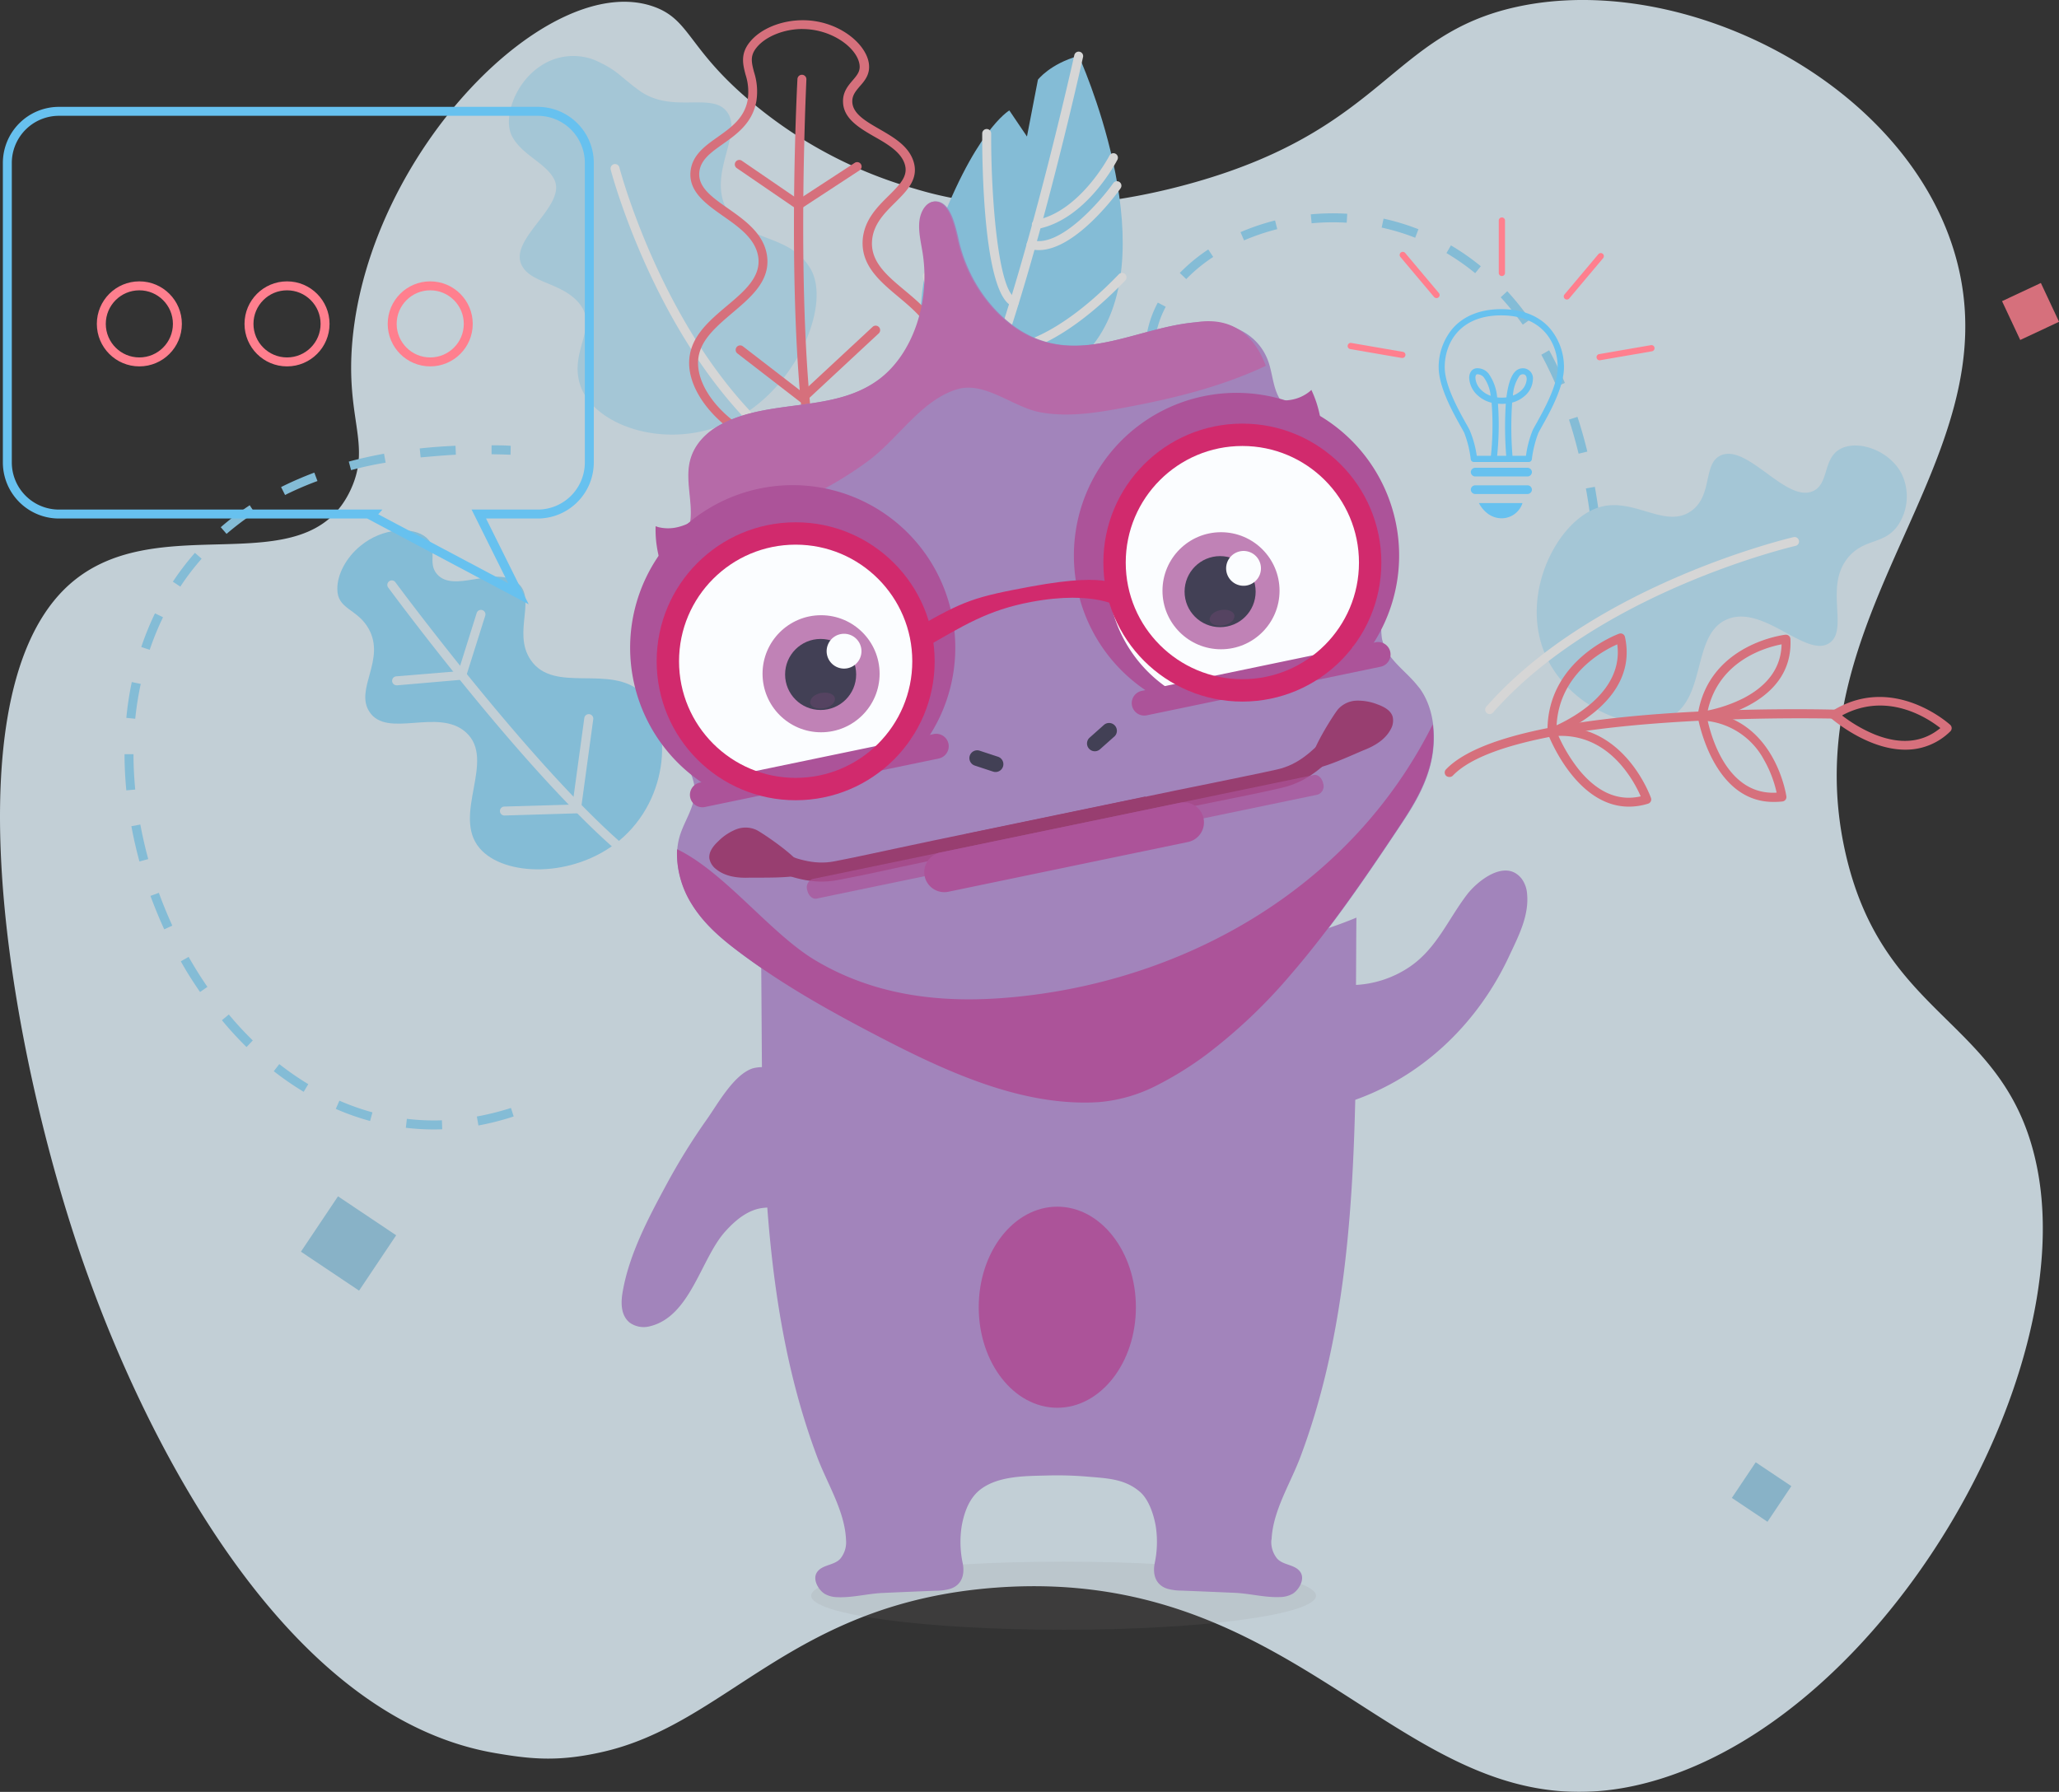 <?xml version="1.0" encoding="UTF-8"?> <svg xmlns="http://www.w3.org/2000/svg" xmlns:xlink="http://www.w3.org/1999/xlink" viewBox="0 0 460.11 400.45"><rect x="0" y="0" width="460.11" height="400.45" fill="#333333" stroke="none"/><defs><style>.cls-1{opacity:0.8;}.cls-2{fill:#e6f6ff;}.cls-3{fill:#99deff;}.cls-4{fill:#c1ebff;}.cls-5{fill:#fff;}.cls-6{fill:#ff7f8e;}.cls-7{fill:#9dd2ec;}.cls-8{fill:#89807d;opacity:0.12;}.cls-15,.cls-17,.cls-8{isolation:isolate;}.cls-9{fill:#a284bb;}.cls-10,.cls-15,.cls-17{fill:#ac5399;}.cls-11{fill:url(#Dégradé_sans_nom_3);}.cls-12{fill:#fbfdff;}.cls-13{fill:#c082b6;}.cls-14{fill:#424055;}.cls-15{opacity:0.18;}.cls-16{fill:#983e70;}.cls-17{opacity:0.7;}.cls-18{fill:#d12a6d;}.cls-19,.cls-21,.cls-22{fill:none;stroke-miterlimit:10;}.cls-19{stroke:#d12a6d;stroke-width:5px;}.cls-20{fill:#67c1ef;}.cls-21{stroke:#67c1ef;}.cls-21,.cls-22{stroke-width:2px;}.cls-22{stroke:#ff7f8e;}</style><linearGradient id="Dégradé_sans_nom_3" x1="266" y1="283.89" x2="266" y2="283.89" gradientTransform="matrix(184.57, -38.3, -17.51, -84.37, -43875.98, 34389.99)" gradientUnits="userSpaceOnUse"><stop offset="0" stop-color="#c082b6"></stop><stop offset="1" stop-color="#ac5399"></stop></linearGradient></defs><g id="Calque_2" data-name="Calque 2"><g id="Calque_1-2" data-name="Calque 1"><g id="background" class="cls-1"><path class="cls-2" d="M267.13,40.7c-33.24,9.49-55.33,3.72-62.69,1.48A98.51,98.51,0,0,1,169,23.7C153.69,11.24,154.49,4.53,146.18,1.52,122.79-6.95,82.59,33.77,78.75,76.14c-1.58,17.43,4.23,23.09-.3,33.11-10.19,22.56-44.17,3-63.94,22.31-26.85,26.3-11.23,108.37,5.18,153.63,4.69,12.95,35.17,97,90.9,106.58,7.91,1.36,14,2,23.72-.17,28.24-6.21,42.47-33.39,88.19-36.79,73-5.42,92.95,59.62,148.08,42.88,51.16-15.54,93.45-89.62,84.78-136-6.4-34.24-34.3-33-42.95-71-12.22-53.68,36.87-87,24.85-132.45C426.84,18.85,376.51-6.64,339,1.52,310.83,7.65,309.55,28.59,267.13,40.7Z"></path><path class="cls-3" d="M97,252.41a53.16,53.16,0,0,1-6.31-.37l.23-2a51.14,51.14,0,0,0,7.83.33l.07,2C98.24,252.4,97.64,252.41,97,252.41Zm9.91-.89-.35-2a61.09,61.09,0,0,0,7.62-1.91l.61,1.9A61,61,0,0,1,106.94,251.52Zm-24.21-1a55.82,55.82,0,0,1-7.66-2.7l.8-1.84a55.08,55.08,0,0,0,7.39,2.61ZM67.86,244a66.29,66.29,0,0,1-6.68-4.61l1.23-1.58a66.39,66.39,0,0,0,6.48,4.48Zm-12.77-10a78.25,78.25,0,0,1-5.5-6l1.54-1.28a76.34,76.34,0,0,0,5.36,5.8ZM44.7,221.69c-1.51-2.19-3-4.5-4.29-6.85l1.74-1c1.3,2.3,2.72,4.56,4.2,6.71Zm-8-14c-1.12-2.44-2.16-5-3.08-7.47l1.88-.69c.9,2.47,1.92,4.93,3,7.32Zm-5.54-15.17c-.71-2.61-1.32-5.26-1.8-7.88l2-.37c.48,2.57,1.07,5.17,1.77,7.72Zm-2.93-15.89c-.26-2.71-.4-5.43-.4-8.08h2c0,2.6.14,5.25.39,7.9Zm2-16-2-.2a72.21,72.21,0,0,1,1.22-8l2,.41A73.25,73.25,0,0,0,30.22,160.61Zm3.24-15.41-1.9-.63a64.64,64.64,0,0,1,3.06-7.52l1.8.87A63,63,0,0,0,33.46,145.2Zm6.84-14.11L38.63,130a59.43,59.43,0,0,1,4.93-6.45l1.5,1.31A56.88,56.88,0,0,0,40.3,131.09Zm10.33-11.78-1.31-1.51a63.19,63.19,0,0,1,6.47-4.91l1.1,1.67A61.62,61.62,0,0,0,50.63,119.31Zm13.07-8.69-.9-1.79a76.69,76.69,0,0,1,7.43-3.23l.7,1.88A73.63,73.63,0,0,0,63.7,110.62Zm14.75-5.55-.52-1.93c2.53-.68,5.18-1.27,7.88-1.76l.36,2C83.53,103.82,80.93,104.4,78.45,105.07ZM94,102.22l-.21-2c2.6-.28,5.31-.48,8-.6l.08,2C99.23,101.75,96.57,102,94,102.22Zm20.08-.59c-1.43-.06-2.84-.1-4.23-.11l0-2c1.4,0,2.83,0,4.28.11Z"></path><path class="cls-4" d="M120.63,14.86c-5.72,3.86-8.31,11.78-6.16,15.69,2.3,4.18,7.44,5.84,9.34,9.47,3.06,5.89-10.16,13.29-7.25,19.21,2,4.1,8.83,3.85,12.76,8.43,4.7,5.47-2.47,10.91.5,18.85,3.56,9.54,22.51,15.39,37.3,5.47,12-8.07,18.39-24.61,13.95-32-4.88-8.18-15.36-5.67-19-13.8s4.24-16.69.19-21.43c-3.49-4.09-12.21.66-19.37-4.5-4.41-3.18-4.86-4.57-10-6.83A13.08,13.08,0,0,0,120.63,14.86Z"></path><path class="cls-5" d="M179.7,104.58a1.07,1.07,0,0,1-.56-.17c-30.61-20.65-42.55-66-42.67-66.5a1,1,0,0,1,1.94-.49c.11.44,11.87,45.11,41.85,65.33a1,1,0,0,1,.27,1.39A1,1,0,0,1,179.7,104.58Z"></path><path class="cls-3" d="M356.51,128.33c-.06-1.16-.12-2.29-.2-3.42l2-.14q.12,1.71.21,3.45ZM355.56,117c-.32-2.67-.71-5.31-1.17-7.85l2-.35c.46,2.58.86,5.26,1.18,8Zm-2.8-15.61c-.64-2.61-1.36-5.18-2.15-7.62l1.9-.61c.81,2.48,1.55,5.09,2.2,7.76Zm-4.91-15c-1.05-2.47-2.2-4.86-3.42-7.11l1.75-1a79.3,79.3,0,0,1,3.51,7.29ZM258.13,75.78l-2-.27a23.86,23.86,0,0,1,2.6-7.89l1.77.94A21.7,21.7,0,0,0,258.13,75.78Zm82.15-3.22a61.3,61.3,0,0,0-4.93-6.12l1.47-1.36a64,64,0,0,1,5.09,6.33Zm-75.2-10.19L263.64,61A38.39,38.39,0,0,1,270,55.75l1.11,1.67A35.79,35.79,0,0,0,265.08,62.37Zm64.57-1.32a51.78,51.78,0,0,0-6.42-4.49l1-1.72a53,53,0,0,1,6.68,4.66ZM278,53.72l-.79-1.84a51.14,51.14,0,0,1,7.72-2.61l.49,1.94A49.41,49.41,0,0,0,278,53.72Zm38.24-.59a48.63,48.63,0,0,0-7.49-2.27l.43-2a51.47,51.47,0,0,1,7.79,2.37ZM293.1,49.9l-.19-2a54.08,54.08,0,0,1,8.15-.13l-.12,2A51.28,51.28,0,0,0,293.1,49.9Z"></path><rect class="cls-6" x="448.96" y="64.8" width="9.58" height="9.58" transform="translate(13.33 199.07) rotate(-25.1)"></rect><rect class="cls-7" x="70.05" y="270.44" width="15.64" height="14.89" transform="translate(167.86 3.69) rotate(33.82)"></rect><rect class="cls-7" x="388.83" y="328.66" width="9.58" height="9.58" transform="translate(252.23 -162.67) rotate(33.82)"></rect><path class="cls-3" d="M241.05,12.48S260.25,54.7,245,76.06s-32.42,26.15-32.42,26.15-12.64-23.72-3.82-48.35,16.79-29.18,16.79-29.18l3.94,5.83,2.45-12.7S234.63,14.28,241.05,12.48Z"></path><path class="cls-5" d="M212.56,103.21a1,1,0,0,1-.8-1.59C223.87,85.13,239.92,13,240.08,12.27a1,1,0,0,1,1.95.43c-.66,3-16.3,73.27-28.66,90.11A1,1,0,0,1,212.56,103.21Z"></path><path class="cls-5" d="M226.69,68.49a1.26,1.26,0,0,1-.33,0c-6.68-2.33-6.9-32.61-6.87-38.66a1,1,0,0,1,1-1h0a1,1,0,0,1,1,1c-.06,14.44,1.61,35.4,5.52,36.76a1,1,0,0,1-.32,1.94Z"></path><path class="cls-5" d="M224.6,79.15h-.38a1,1,0,0,1-.91-1.09,1,1,0,0,1,1.08-.9c.15,0,9.84.5,25.63-15.87a1,1,0,0,1,1.44,1.39C236.42,78.26,226.64,79.15,224.6,79.15Z"></path><path class="cls-5" d="M231.68,51.2a1,1,0,0,1-.19-2c9.85-1.9,16.37-14.29,16.43-14.42a1,1,0,0,1,1.78.92c-.28.54-7,13.38-17.83,15.46A.65.65,0,0,1,231.68,51.2Z"></path><path class="cls-5" d="M232.14,55.89a7.23,7.23,0,0,1-2-.26,1,1,0,0,1-.7-1.23,1,1,0,0,1,1.23-.7c6.19,1.7,15.17-8.65,18.11-12.78a1,1,0,0,1,1.39-.24,1,1,0,0,1,.24,1.4C250,42.68,240.55,55.89,232.14,55.89Z"></path><path class="cls-5" d="M220.06,85.41a1,1,0,0,1-.3,0c-9.06-2.82-13.33-22.65-13.51-23.49a1,1,0,1,1,2-.42c0,.2,4.2,19.53,12.14,22a1,1,0,0,1-.29,2Z"></path><path class="cls-5" d="M219.09,90.43a1.06,1.06,0,0,1-.42-.09c-12.46-5.68-13.86-15.25-13.91-15.65a1,1,0,0,1,.86-1.13,1,1,0,0,1,1.12.86h0c0,.36,1.36,8.9,12.76,14.09a1,1,0,0,1-.41,1.92Z"></path><path class="cls-6" d="M182.54,102.56h0a33,33,0,0,1-19.74-6.88c-5.41-4.19-8.7-9.54-8.8-14.32-.12-5.77,4.23-9.45,8.43-13,4-3.35,7.69-6.52,7-11-.63-4-4.29-6.6-7.84-9.08-3.83-2.7-7.8-5.48-7.27-10.09.42-3.58,3.28-5.61,6.06-7.57,2.93-2.08,6-4.23,6.7-8.32a12.3,12.3,0,0,0-.48-5.63c-.59-2.26-1.19-4.6.92-7.23,2.38-3,7-4.9,11.82-4.92h.07c7.71,0,13.94,5,14.72,9.48.43,2.47-.85,4-2,5.29-.93,1.1-1.74,2.05-1.67,3.53.13,2.61,3,4.27,6,6,3.19,1.84,6.48,3.73,7.63,7.11,1.35,4-1.39,6.66-4,9.28-2.4,2.38-4.89,4.83-5.21,8.49-.42,4.76,3.3,7.87,7.24,11.16s8.09,6.77,8.77,12.29c.59,4.74-1.59,10.42-5.82,15.2A30.14,30.14,0,0,1,182.54,102.56ZM179.32,6.48c-4.16,0-8.29,1.69-10.27,4.17-1.49,1.85-1.11,3.29-.55,5.47a14,14,0,0,1,.52,6.49c-.88,4.9-4.4,7.4-7.52,9.6-2.63,1.86-4.91,3.48-5.22,6.17-.4,3.42,2.77,5.65,6.43,8.22s7.9,5.55,8.67,10.41c.88,5.63-3.46,9.31-7.67,12.87-4,3.41-7.82,6.62-7.72,11.44.18,8.66,12.46,19.24,26.54,19.24h0a28.16,28.16,0,0,0,21-9.57c3.85-4.36,5.84-9.45,5.33-13.63-.59-4.73-4.39-7.91-8.07-11-4.16-3.48-8.47-7.08-8-12.88.39-4.38,3.26-7.23,5.79-9.73,2.79-2.76,4.45-4.58,3.55-7.21s-3.87-4.38-6.74-6c-3.36-1.94-6.85-4-7-7.65-.11-2.27,1.08-3.68,2.14-4.92s1.79-2.11,1.52-3.66c-.64-3.7-6.22-7.82-12.75-7.82Zm0-1h0Z"></path><path class="cls-6" d="M188,122.47a1,1,0,0,1-.75-.34C173.78,106.75,178,21.28,178.2,17.65a1,1,0,0,1,1.05-.94,1,1,0,0,1,.95,1c0,.89-4.38,88.29,8.58,103.06a1,1,0,0,1-.1,1.41A1,1,0,0,1,188,122.47Z"></path><path class="cls-6" d="M179.37,90a1,1,0,0,1-.61-.21L164.8,79A1,1,0,1,1,166,77.39l13.29,10.25L195.05,73a1,1,0,0,1,1.36,1.46L180.05,89.68A1,1,0,0,1,179.37,90Z"></path><path class="cls-6" d="M178.42,46.79a1,1,0,0,1-.56-.17l-13.23-9.06a1,1,0,0,1,1.13-1.65l12.67,8.68L191,36.39a1,1,0,0,1,1.38.29,1,1,0,0,1-.29,1.38L179,46.63A1,1,0,0,1,178.42,46.79Z"></path><path class="cls-3" d="M80.54,122c5-4.17,11.88-4.34,14.72-1.87s.08,5.61,2.45,8.24c3.72,4.12,12.26-1.67,17.4,1.52,5.32,3.3-.81,11.31,3.48,17.6,5.25,7.72,17.89.71,24.95,7.44,6.76,6.44,6.32,23.49-5.24,33-10.21,8.36-25.68,8-31.1,1.65-6.34-7.42,3.81-19.77-3.11-25.94-6.21-5.54-17.64,1.51-21.56-4.6-3.28-5.11,3.71-11.61-.15-18.53-2.54-4.54-7-4.26-7-8.88C75.34,128.36,77.4,124.55,80.54,122Z"></path><path class="cls-2" d="M153.66,199.71l-.16,0c-18.43-3.06-64.82-65.79-66.79-68.46a1,1,0,0,1,1.61-1.18c.48.65,47.87,64.74,65.51,67.67a1,1,0,0,1-.17,2Z"></path><path class="cls-2" d="M112.72,182.25a1,1,0,0,1,0-2l15.21-.45,2.64-19.33a1,1,0,1,1,2,.27l-2.75,20.17a1,1,0,0,1-1,.86l-16.06.48Z"></path><path class="cls-2" d="M88.63,153.15a1,1,0,0,1-1-.91,1,1,0,0,1,.91-1.09L102.44,150l4.08-13a1,1,0,1,1,1.91.6l-4.29,13.61a1,1,0,0,1-.86.69l-14.56,1.26Z"></path><path class="cls-4" d="M425,106c-2.62-5.25-9.52-7.7-13.5-5.8-4.26,2-2.66,7.87-6.35,9.55-6,2.7-14.59-10.57-20.56-8-4.13,1.78-1.75,8.92-6.65,12.43-5.86,4.2-13-3.33-20.84-.73-9.43,3.12-18,20.26-11.33,33.82,5.44,11,19.69,17,27.31,13.08,8.4-4.34,4.87-18.75,13-22s17.71,8.93,22.79,5.31c4.37-3.12-1.51-13,4.47-19.47,3.69-4,8-2.43,11-7.11A11.61,11.61,0,0,0,425,106Z"></path><path class="cls-5" d="M332.88,159.59a1,1,0,0,1-.66-.25,1,1,0,0,1-.09-1.41c24.23-27.52,68.23-37.79,68.67-37.89a1,1,0,0,1,1.19.75,1,1,0,0,1-.75,1.2c-.43.1-43.81,10.23-67.61,37.26A1,1,0,0,1,332.88,159.59Z"></path><path class="cls-6" d="M323.82,173.63a1,1,0,0,1-.69-.28,1,1,0,0,1,0-1.41c14.55-15.18,84-13.42,87-13.34a1,1,0,0,1,1,1,1,1,0,0,1-1,1c-.71,0-71.51-1.82-85.46,12.72A1,1,0,0,1,323.82,173.63Z"></path><path class="cls-6" d="M425.75,167.54c-8.56,0-16.44-6.94-16.55-7a1,1,0,0,1-.32-.83,1,1,0,0,1,.46-.76c13.67-8.62,26.35,2.94,26.47,3.05a1,1,0,0,1,0,1.46A14.14,14.14,0,0,1,425.75,167.54Zm-14.13-7.65a31.78,31.78,0,0,0,7.31,4.25c5.79,2.31,10.72,1.83,14.67-1.43C430.83,160.52,421.72,154.43,411.62,159.89Z"></path><path class="cls-6" d="M396.25,179.21c-13.63,0-16.83-18.84-16.86-19a1,1,0,0,1,.24-.83,1,1,0,0,1,.81-.33c16.17,1.13,18.72,18.75,18.75,18.93a1,1,0,0,1-.86,1.13A16.9,16.9,0,0,1,396.25,179.21Zm-14.63-18.07c.94,4.16,4.67,16.66,15.39,16a26,26,0,0,0-2.8-7.29A16.64,16.64,0,0,0,381.62,161.14Z"></path><path class="cls-6" d="M380.37,161a1,1,0,0,1-1-1.15c2.41-16,19.44-18,19.62-18a1,1,0,0,1,.75.24,1,1,0,0,1,.35.71c.8,15.45-19.4,18.21-19.6,18.23Zm17.75-17c-3.47.66-14,3.57-16.5,14.79a32.27,32.27,0,0,0,8-2.76C395.14,153.15,398,149.11,398.12,144Z"></path><path class="cls-6" d="M364,180.27c-12,0-18.07-16.2-18.14-16.38a1,1,0,0,1,.1-.87,1,1,0,0,1,.75-.47c16.12-1.53,22.16,15.6,22.22,15.78a1,1,0,0,1-.05.78,1,1,0,0,1-.6.5A14.54,14.54,0,0,1,364,180.27Zm-15.74-15.81a35.23,35.23,0,0,0,4.65,7.65c4.12,5,8.73,7,13.73,5.86a28.11,28.11,0,0,0-4.23-6.82C358.51,166.56,353.73,164.3,348.27,164.46Z"></path><path class="cls-6" d="M346.81,164.55a1,1,0,0,1-.57-.18,1,1,0,0,1-.43-.81c-.23-16.11,15.87-21.89,16-21.94a1,1,0,0,1,.82.07,1,1,0,0,1,.49.66c3.3,15.07-15.81,22.07-16,22.14A1,1,0,0,1,346.81,164.55ZM361.4,144c-3.32,1.46-12.94,6.67-13.56,18.09C351.78,160.27,362.8,154.33,361.4,144Z"></path></g><ellipse id="Ellipse_134" data-name="Ellipse 134" class="cls-8" cx="237.67" cy="356.61" rx="56.4" ry="7.61"></ellipse><path class="cls-9" d="M277.22,248.12c2.8,1.79,6.47,1.3,9.56,1a70.16,70.16,0,0,0,13.46-2.47c16.76-5.07,29.86-17.56,37.06-33.11,2-4.26,4.41-8.87,3.95-13.75a6.51,6.51,0,0,0-1.21-3.4c-3.62-4.63-10,.56-12.31,3.65-4.14,5.47-6.7,11.84-12.53,15.9a23.71,23.71,0,0,1-13.34,4.21c-5.17,0-10.2-2-15.39-1-.4.08-10.19,2.16-13.54,10.62C270.42,236.09,272,244.78,277.22,248.12Z"></path><path class="cls-9" d="M177.12,269.3c-.49.12-1,.22-1.49.3-1.72.23-3.47.15-5.19.36-3.4.41-6.19,2.83-8.38,5.26-5.41,6-7.72,18.83-16.66,21.13a5.38,5.38,0,0,1-4.66-.75c-2.15-1.7-2-4.78-1.55-7.16,1.48-8.27,5.71-16.26,9.69-23.63a142.05,142.05,0,0,1,9.05-14.62c2.43-3.42,6-10,10.24-11.42a8.21,8.21,0,0,1,6,.69c5.9,2.74,13.61,7.33,14.41,14.28.65,5.67-3.26,10-4.11,10.95A15.09,15.09,0,0,1,177.12,269.3Z"></path><path class="cls-9" d="M284.15,344.05c.29-6.42,4.19-12.47,6.42-18.4,9.52-25.27,11.62-52.77,12.27-79.38.12-4.74.21-38.64.27-41.2a94.83,94.83,0,0,1-14.46,4.69c-21,4.94-39.46,31.6-51.15,28.21,0-.33.05-.54.1-.56l-1,.3-1-.3s.08.23.1.56c-11.7,3.39-30.19-13.27-51.15-18.21a94.47,94.47,0,0,1-14.46-4.69c.06,2.56.15,26.46.27,31.2.65,26.61,2.75,54.11,12.27,79.38,2.23,5.93,6.13,12,6.42,18.4v.06a5.79,5.79,0,0,1-1.31,4.28c-1.44,1.52-4.11,1.25-5.23,3.07-.95,1.57.39,3.88,1.79,4.74a5.8,5.8,0,0,0,2.81.74c3.35.15,6.72-.78,10.07-.94q6-.27,11.93-.5a11.94,11.94,0,0,0,3.21-.42c2.65-.84,3.3-3.24,2.82-5.68a22.93,22.93,0,0,1-.22-8.46c.58-3.09,1.72-6.32,4.41-8.25,4-2.88,9.86-2.82,14.63-2.94A80.4,80.4,0,0,1,243,330c2.75.24,5.87.37,8.44,1.41a11.3,11.3,0,0,1,3.54,2.21c1.82,1.76,2.82,4.9,3.26,7.29a22.93,22.93,0,0,1-.21,8.46c-.48,2.44.17,4.84,2.82,5.68a11.88,11.88,0,0,0,3.21.42q6,.24,11.93.5c3.35.16,6.72,1.09,10.07.94a5.8,5.8,0,0,0,2.81-.74c1.39-.86,2.74-3.17,1.78-4.74-1.11-1.82-3.78-1.55-5.22-3.07a5.84,5.84,0,0,1-1.32-4.28Z"></path><ellipse class="cls-10" cx="236.27" cy="292.14" rx="17.56" ry="22.47"></ellipse><g id="Groupe_2" data-name="Groupe 2"><g id="Groupe_1" data-name="Groupe 1"><g id="Groupe_1867" data-name="Groupe 1867"><g id="Groupe_1866" data-name="Groupe 1866"><path id="Tracé_11270" data-name="Tracé 11270" class="cls-9" d="M316.76,153.24c-2.8-3.53-7-6-7.95-10.55a18.42,18.42,0,0,1,.25-6.37A53.69,53.69,0,0,0,308,114.25c-2-7.2-6.18-13.89-11.77-17.51-3.84-2.49-8.62-3.91-10.74-8.52-1.07-2.33-1.21-5-2.08-7.47-2.53-7.06-10.07-9.27-16.17-8.74-11.49,1-22.56,7.72-34,4.23-8.89-2.71-16.62-11.94-19-22.68-.8-3.58-1.94-8.33-4.94-8.55-2-.14-3.4,2.12-3.64,4.45s.37,4.72.74,7.09c1.73,11-2.25,22.54-9.74,28.16-10.1,7.56-24.07,4.31-35.09,9.93-3.36,1.71-6.6,4.6-7.42,9-.79,4.19.8,8.83.17,13.09-.78,5.23-4.66,8.54-7.1,12.82-6.21,11-2.21,27.19,4.73,38.84,1.45,2.43,3.08,5,3.27,7.86.26,4-2.35,7.13-3.39,10.83-1.38,4.88.11,10.69,2.84,15.09s6.55,7.63,10.4,10.53c9.56,7.2,19.74,12.93,30,18.3,16.11,8.44,33.33,16.46,50.59,15.35a34.51,34.51,0,0,0,13.22-3.91,77,77,0,0,0,10.62-6.59,117.75,117.75,0,0,0,18.9-17.9c8.66-10,16.33-21.16,23.84-32.43,3-4.45,6-9,7.42-14.6s1-12.37-2.39-17.06Z"></path><path id="Tracé_11271" data-name="Tracé 11271" class="cls-11" d="M267,72.06c-11.47,1-22.52,7.72-34,4.22-8.88-2.71-16.61-11.94-19-22.68-.8-3.58-1.94-8.33-4.94-8.55-2-.14-3.38,2.12-3.62,4.44s.37,4.73.74,7.09c1.72,11-2.24,22.54-9.73,28.16-10.08,7.56-24,4.3-35,9.92-3.36,1.71-6.59,4.59-7.41,9-.79,4.19.81,8.84.18,13.09a12.65,12.65,0,0,1-.55,2.2c4.09-.61,8.09-1.55,11.6-2.41a81.59,81.59,0,0,0,28.54-13.38c6.86-5,11.87-13.58,19.94-16.13,6.39-2,12.7,4.16,19.1,5.18,6,1,11.95.07,17.78-1,11-2,22.05-4.66,32.23-9.45C281,76.64,276.59,70.38,267,72.06Z"></path><path id="Tracé_11272" data-name="Tracé 11272" class="cls-10" d="M319.58,170.89a24.3,24.3,0,0,0,.58-9c-18.1,36.2-54.09,56.23-90.37,60.59-15.83,1.91-32.52,1.15-47.67-7.91-10-6-20.15-19.63-30.82-24.79a21.26,21.26,0,0,0,3.31,12.34c2.74,4.4,6.56,7.63,10.41,10.53,9.55,7.2,19.74,12.93,30,18.3,16.1,8.44,33.32,16.46,50.58,15.35a34.67,34.67,0,0,0,13.22-3.9,76.37,76.37,0,0,0,10.61-6.6,118.62,118.62,0,0,0,18.91-17.89c8.65-10,16.32-21.16,23.83-32.43C315.13,181,318.15,176.45,319.58,170.89Z"></path><path id="Tracé_11274" data-name="Tracé 11274" class="cls-10" d="M158.93,176.14l47.47-9.85A36.33,36.33,0,1,0,155.59,174a35.64,35.64,0,0,0,3.34,2.2Z"></path><path id="Tracé_11275" data-name="Tracé 11275" class="cls-12" d="M163.62,175.17l38.51-8a30.55,30.55,0,0,0,5-24.07c-3.4-16.37-19.07-27-35-23.65s-26.1,19.26-22.7,35.63A30.56,30.56,0,0,0,163.62,175.17Z"></path><path id="Tracé_11276" data-name="Tracé 11276" class="cls-10" d="M209.78,169.51l-52.25,10.84a2.79,2.79,0,0,1-3.3-2.16h0a2.8,2.8,0,0,1,2.17-3.3l52.25-10.84a2.8,2.8,0,0,1,3.3,2.16h0A2.81,2.81,0,0,1,209.78,169.51Z"></path><circle id="Ellipse_100" data-name="Ellipse 100" class="cls-13" cx="183.48" cy="150.57" r="13.08"></circle><path id="Tracé_11277" data-name="Tracé 11277" class="cls-10" d="M305.55,145.71l-47.47,9.86a36.34,36.34,0,1,1,49.67-13.2A33.76,33.76,0,0,1,305.55,145.71Z"></path><path id="Tracé_11278" data-name="Tracé 11278" class="cls-12" d="M300.86,146.69l-38.5,8a30.58,30.58,0,0,1-14.19-20.08c-3.4-16.37,6.77-32.32,22.71-35.63s31.61,7.28,35,23.65A30.61,30.61,0,0,1,300.86,146.69Z"></path><path id="Tracé_11279" data-name="Tracé 11279" class="cls-10" d="M256.26,159.86,308.51,149a2.8,2.8,0,0,0,2.17-3.3h0a2.79,2.79,0,0,0-3.3-2.16L255.13,154.4a2.8,2.8,0,0,0-2.17,3.3h0A2.8,2.8,0,0,0,256.26,159.86Z"></path><circle id="Ellipse_102" data-name="Ellipse 102" class="cls-13" cx="272.85" cy="132.02" r="13.08"></circle><g id="Groupe_1862" data-name="Groupe 1862"><circle id="Ellipse_103" data-name="Ellipse 103" class="cls-14" cx="272.65" cy="132.22" r="7.94"></circle><path id="Tracé_11280" data-name="Tracé 11280" class="cls-12" d="M281.69,126.21a3.89,3.89,0,1,1-4.59-3h0A3.88,3.88,0,0,1,281.69,126.21Z"></path><path id="Tracé_11281" data-name="Tracé 11281" class="cls-15" d="M275.83,137.48c.2.94-.87,2-2.39,2.27s-2.91-.19-3.1-1.13.87-2,2.39-2.27S275.64,136.54,275.83,137.48Z"></path></g><g id="Groupe_1863" data-name="Groupe 1863"><path id="Tracé_11282" data-name="Tracé 11282" class="cls-16" d="M193.77,195.37c-2.17.45-4.35.89-6.51,1.3-6,1.16-10.89-.78-15.63-2.64-1-.39-2-.79-3-1.16l1.45-4c1.06.38,2.1.79,3.11,1.19,4.57,1.8,8.52,3.35,13.28,2.43s9.64-2,14.33-3q4-.86,7.92-1.68l47.22-9.8.86,4.15L209.57,192l-7.89,1.67Z"></path></g><g id="Groupe_1864" data-name="Groupe 1864"><path id="Tracé_11283" data-name="Tracé 11283" class="cls-16" d="M279.82,177.51l-7.93,1.61-7.9,1.6-47.21,9.8-.87-4.15,47.22-9.8c2.64-.55,5.28-1.08,7.93-1.61,4.71-1,9.58-1.93,14.33-3s7.73-4,11.21-7.52c.78-.77,1.56-1.56,2.38-2.33l2.92,3.07c-.79.76-1.55,1.52-2.3,2.26-3.61,3.61-7.35,7.33-13.29,8.65C284.16,176.59,282,177.06,279.82,177.51Z"></path></g><path id="Tracé_11284" data-name="Tracé 11284" class="cls-16" d="M167.26,196.15c-2.53.09-5.23-.29-7.2-1.88a3.91,3.91,0,0,1-1.54-2.4c-.19-1.5.9-2.85,2-3.88a11.89,11.89,0,0,1,3.92-2.62,5.8,5.8,0,0,1,4.62.12c1.6.82,11.44,7.44,10.53,9.55C179,196.41,169.16,196.08,167.26,196.15Z"></path><path id="Tracé_11285" data-name="Tracé 11285" class="cls-16" d="M304.9,167.59c2.37-.93,4.69-2.35,5.87-4.6a3.88,3.88,0,0,0,.44-2.81c-.42-1.46-2-2.26-3.39-2.76a12,12,0,0,0-4.64-.84,5.81,5.81,0,0,0-4.19,1.94c-1.14,1.4-7.53,11.38-5.86,13C294.22,172.5,303.13,168.28,304.9,167.59Z"></path><path id="Tracé_11286" data-name="Tracé 11286" class="cls-17" d="M294.49,177.58l-112,23.24c-.9.19-1.84-.64-2.09-1.85h0a2,2,0,0,1,1.18-2.53l112-23.24c.9-.19,1.84.65,2.09,1.85h0A2,2,0,0,1,294.49,177.58Z"></path><path id="Tracé_11287" data-name="Tracé 11287" class="cls-10" d="M265.48,188.17l-53.56,11.12a4.49,4.49,0,0,1-5.29-3.47h0a4.5,4.5,0,0,1,3.47-5.3l53.56-11.11a4.49,4.49,0,0,1,5.29,3.47h0A4.48,4.48,0,0,1,265.48,188.17Z"></path><path id="Rectangle_7399" data-name="Rectangle 7399" class="cls-14" d="M218.92,167.77l4.1,1.35a1.75,1.75,0,0,1,1.11,2.21h0a1.75,1.75,0,0,1-2.21,1.11h0l-4.1-1.35a1.76,1.76,0,0,1-1.11-2.21h0a1.75,1.75,0,0,1,2.21-1.11Z"></path><path id="Tracé_11288" data-name="Tracé 11288" class="cls-10" d="M156.33,125.75c.1-.09-1-5-1-5.65a20.69,20.69,0,0,1,.27-4.16,12.33,12.33,0,0,1-4.13,1.86,9.1,9.1,0,0,1-4.37,0,5.89,5.89,0,0,1-.59-.21,24.13,24.13,0,0,0,.25,4.41,25.71,25.71,0,0,0,3.3,9.34Z"></path><path id="Rectangle_7400" data-name="Rectangle 7400" class="cls-14" d="M249,164.61l-3.19,2.84a1.74,1.74,0,0,1-2.46-.14h0a1.74,1.74,0,0,1,.14-2.46h0l3.18-2.83a1.74,1.74,0,0,1,2.47.14h0a1.74,1.74,0,0,1-.14,2.46Z"></path><path id="Tracé_11289" data-name="Tracé 11289" class="cls-10" d="M287.26,98.58c-.12,0-1.09-5-1.31-5.59a20.24,20.24,0,0,0-1.89-3.71,12.27,12.27,0,0,0,4.52.06,9,9,0,0,0,4-1.79,4.58,4.58,0,0,0,.46-.42,24.45,24.45,0,0,1,1.52,4.14,25.77,25.77,0,0,1,.69,9.89Z"></path><g id="Groupe_1865" data-name="Groupe 1865"><circle id="Ellipse_104" data-name="Ellipse 104" class="cls-14" cx="183.38" cy="150.73" r="7.94"></circle><path id="Tracé_11290" data-name="Tracé 11290" class="cls-12" d="M192.42,144.72a3.89,3.89,0,1,1-4.6-3h0A3.89,3.89,0,0,1,192.42,144.72Z"></path><path id="Tracé_11291" data-name="Tracé 11291" class="cls-15" d="M186.56,156c.2.94-.87,2-2.39,2.27s-2.9-.19-3.1-1.13.88-2,2.39-2.27S186.37,155.05,186.56,156Z"></path></g></g></g></g></g><path class="cls-18" d="M206.22,145l-1.79-4.46c11-6.36,13.26-7.11,26-9.47,18.83-3.47,19.52.24,20.07.35l0,4.39c-.1,0-5.65-4-20.12-1.28C220.59,136.38,215.33,139.79,206.22,145Z"></path><circle class="cls-19" cx="177.8" cy="147.78" r="28.56"></circle><circle class="cls-19" cx="277.62" cy="125.73" r="28.56"></circle><path class="cls-20" d="M341.64,103.25H329.35a.7.7,0,0,1-.69-.61,24.17,24.17,0,0,0-1.46-5.92c-.18-.34-.45-.83-.79-1.44-1.72-3.07-4.92-8.78-4.92-13.21a13.39,13.39,0,0,1,3-8.51c2.46-2.93,6.28-4.47,11-4.47s8.57,1.54,11,4.47a13.39,13.39,0,0,1,3,8.51c0,4.43-3.2,10.14-4.92,13.21-.34.61-.61,1.1-.79,1.44a24.86,24.86,0,0,0-1.47,5.92A.69.69,0,0,1,341.64,103.25ZM330,101.86H341a23,23,0,0,1,1.52-5.76c.18-.36.46-.87.82-1.5,1.65-3,4.74-8.47,4.74-12.53,0-5.35-3.31-11.59-12.62-11.59s-12.62,6.24-12.62,11.59c0,4.06,3.09,9.57,4.74,12.53.36.63.64,1.14.82,1.5A23,23,0,0,1,330,101.86Z"></path><path class="cls-20" d="M341.38,106.48H329.62a1,1,0,0,1-.95-1h0a1,1,0,0,1,.95-.94h11.76a1,1,0,0,1,.95.94h0A1,1,0,0,1,341.38,106.48Z"></path><path class="cls-20" d="M341.38,110.4H329.62a1,1,0,0,1-.95-1h0a1,1,0,0,1,.95-.94h11.76a1,1,0,0,1,.95.94h0A1,1,0,0,1,341.38,110.4Z"></path><path class="cls-20" d="M330.49,112.43s1.54,3.4,5.12,3.4a4.92,4.92,0,0,0,4.61-3.4Z"></path><path class="cls-6" d="M335.61,61.69a.69.69,0,0,1-.69-.7V49.21a.7.7,0,0,1,1.39,0V61A.7.7,0,0,1,335.61,61.69Z"></path><path class="cls-6" d="M321,66.61a.71.71,0,0,1-.54-.24l-7.57-9a.7.7,0,0,1,1.07-.89l7.57,9a.69.69,0,0,1-.53,1.14Z"></path><path class="cls-6" d="M313.37,80h-.12L301.65,78a.7.7,0,0,1,.24-1.37l11.6,2a.69.69,0,0,1,.57.8A.71.71,0,0,1,313.37,80Z"></path><path class="cls-6" d="M357.43,80.52a.7.7,0,0,1-.12-1.38l11.6-2a.69.69,0,0,1,.81.56.71.71,0,0,1-.57.81l-11.6,2Z"></path><path class="cls-6" d="M350.14,66.94a.69.69,0,0,1-.53-1.14l7.57-9a.69.69,0,1,1,1.06.89l-7.57,9A.66.66,0,0,1,350.14,66.94Z"></path><path class="cls-20" d="M334.46,102.76l-1.38-.17A64.69,64.69,0,0,0,333.32,90a7,7,0,0,1-3.24-1.76,5.56,5.56,0,0,1-1.77-3.77c0-1.3.73-2.18,1.82-2.18a3.23,3.23,0,0,1,2.49,1.17,10.76,10.76,0,0,1,1.94,5.35,9,9,0,0,0,2.07,0c.31-2.47.87-4.58,1.85-5.66a2.41,2.41,0,0,1,1.81-.85,2.25,2.25,0,0,1,2.26,2.48,5.14,5.14,0,0,1-1.76,3.64,6.93,6.93,0,0,1-2.88,1.55,80.69,80.69,0,0,0,.14,12.69l-1.39.13a82.61,82.61,0,0,1-.17-12.57,10.23,10.23,0,0,1-1.75,0A67.84,67.84,0,0,1,334.46,102.76Zm-4.33-19.12c-.37,0-.43.49-.43.79a4.06,4.06,0,0,0,1.35,2.77,5.43,5.43,0,0,0,2.06,1.25,8.61,8.61,0,0,0-1.53-4.11A1.87,1.87,0,0,0,330.13,83.64Zm10.16,0a1,1,0,0,0-.78.4,8.78,8.78,0,0,0-1.43,4.36,5.27,5.27,0,0,0,1.77-1.06,3.72,3.72,0,0,0,1.31-2.61C341.16,84.32,341.05,83.64,340.29,83.64Z"></path><path class="cls-21" d="M120.11,24.88H13.18A11.54,11.54,0,0,0,1.64,36.41v66.93a11.54,11.54,0,0,0,11.54,11.54H83.24l-.3.34,32.92,17.48L107,114.88h13.16a11.54,11.54,0,0,0,11.53-11.54V36.41A11.53,11.53,0,0,0,120.11,24.88Z"></path><circle class="cls-22" cx="31.14" cy="72.38" r="8.5"></circle><circle class="cls-22" cx="64.14" cy="72.38" r="8.5"></circle><circle class="cls-22" cx="96.14" cy="72.38" r="8.5"></circle></g></g></svg> 